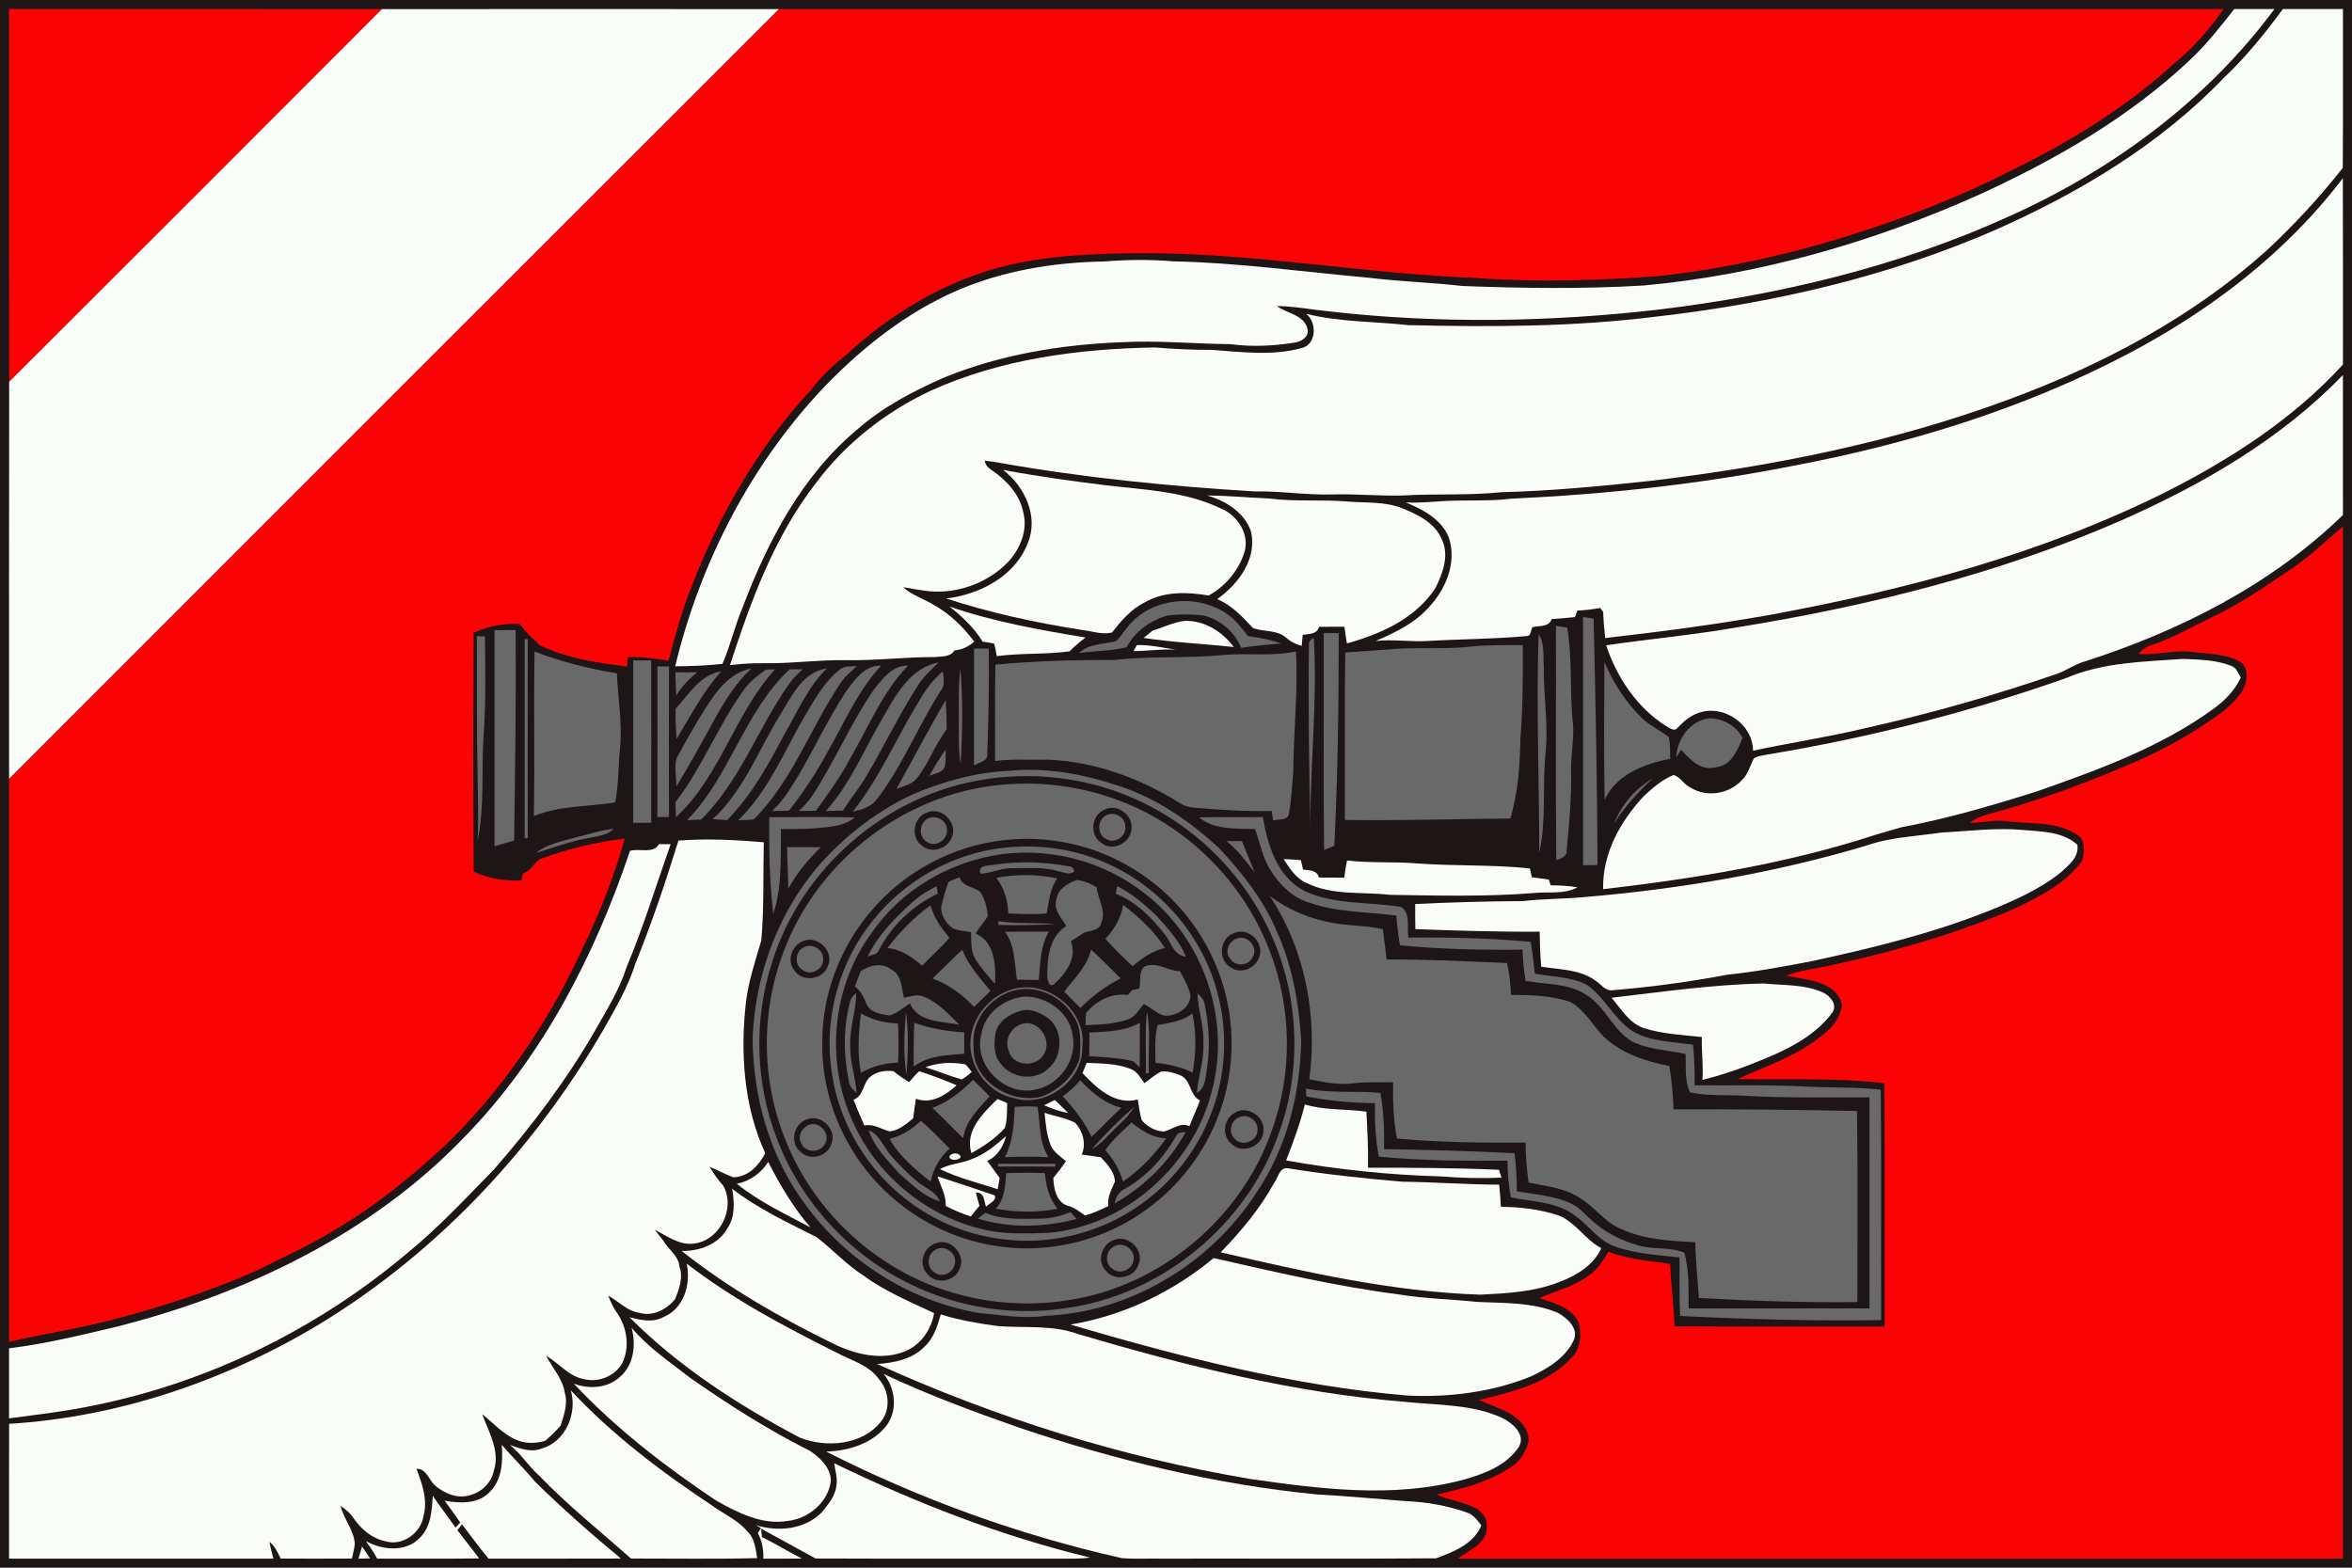 <?xml version="1.0" encoding="UTF-8" ?>
<!DOCTYPE svg PUBLIC "-//W3C//DTD SVG 1.1//EN" "http://www.w3.org/Graphics/SVG/1.1/DTD/svg11.dtd">
<svg width="780pt" height="520pt" viewBox="0 0 780 520" version="1.1" xmlns="http://www.w3.org/2000/svg">
<path fill="#1d1516" d=" M 0.00 0.00 L 780.00 0.00 L 780.00 520.00 L 0.00 520.00 L 0.00 0.00 Z" />
<path fill="#fb0204" d=" M 3.00 3.00 C 44.22 3.02 85.44 2.97 126.66 3.02 C 85.50 44.27 44.30 85.49 3.04 126.64 C 2.95 85.43 3.03 44.21 3.00 3.00 Z" />
<path fill="#fafcfa" d=" M 126.66 3.02 C 170.57 2.98 214.47 2.99 258.37 3.02 C 173.22 88.11 88.09 173.23 3.01 258.39 C 3.02 214.47 2.95 170.56 3.04 126.64 C 44.30 85.49 85.50 44.27 126.66 3.02 Z" />
<path fill="#fb0204" d=" M 258.37 3.02 C 418.07 2.99 577.76 2.99 737.45 3.01 C 732.72 9.66 727.39 15.95 721.00 21.06 C 704.94 35.73 686.20 47.25 666.66 56.72 C 649.16 65.69 630.71 72.73 611.93 78.53 C 591.79 84.80 571.06 89.27 550.09 91.58 C 530.14 93.05 510.07 93.71 490.11 92.24 C 452.30 90.87 414.87 83.62 376.96 83.99 C 361.60 84.13 346.05 84.80 331.13 88.78 C 312.44 93.89 295.45 104.16 281.22 117.19 C 276.78 120.75 272.55 124.62 269.10 129.17 C 250.02 149.65 236.35 174.70 226.97 200.95 C 224.98 206.94 223.35 213.04 221.73 219.14 C 217.25 218.49 212.76 217.76 208.23 218.01 C 208.14 218.78 207.98 220.33 207.90 221.10 C 198.06 219.84 187.98 218.42 178.99 214.03 C 176.70 211.83 174.21 209.69 172.48 207.00 C 167.20 206.68 161.89 207.68 157.08 209.89 C 156.95 236.29 156.93 262.72 157.09 289.12 C 162.02 291.43 167.48 292.23 172.88 292.06 C 173.01 291.49 173.27 290.34 173.40 289.76 C 175.93 288.96 176.96 286.37 179.00 284.99 C 188.08 281.59 197.56 279.31 207.19 278.13 C 202.46 295.40 194.96 311.79 186.73 327.64 C 176.43 346.81 163.44 364.55 147.85 379.74 C 136.49 390.25 124.43 400.15 111.01 407.95 C 102.60 413.20 93.50 417.18 84.68 421.67 C 69.50 428.26 53.75 433.48 37.74 437.65 C 26.29 440.69 14.54 442.40 3.00 445.08 C 3.00 382.85 2.99 320.62 3.01 258.39 C 88.09 173.23 173.22 88.11 258.37 3.02 Z" />
<path fill="#fafcfa" d=" M 726.07 20.07 C 731.62 14.91 736.29 8.94 740.96 3.00 C 745.40 3.00 749.84 3.00 754.28 3.00 C 731.80 33.38 700.49 56.45 666.13 71.83 C 629.50 88.48 589.91 97.87 550.08 102.69 C 513.92 106.85 477.27 107.42 441.09 103.32 C 435.19 102.75 429.37 101.59 423.43 101.50 C 426.82 104.06 432.57 104.36 433.63 109.22 C 434.23 111.65 431.55 113.33 429.43 113.63 C 422.39 114.76 415.20 115.11 408.11 114.16 C 396.07 114.05 384.04 112.87 372.00 113.51 C 351.95 114.29 331.76 117.59 313.10 125.22 C 302.89 129.70 292.86 134.95 284.43 142.34 C 266.04 157.61 254.61 179.47 246.27 201.50 C 243.67 207.60 242.22 214.13 239.59 220.20 C 234.39 220.80 229.14 220.97 223.91 221.01 C 232.31 186.17 249.38 153.20 274.31 127.34 C 286.60 114.76 300.77 103.67 316.96 96.56 C 332.37 89.83 349.24 87.02 365.98 86.74 C 373.64 86.13 381.31 86.02 388.97 86.68 C 410.78 87.13 432.41 90.21 454.12 92.14 C 464.35 93.42 474.68 93.68 484.92 94.86 C 504.97 95.63 525.06 95.89 545.09 94.70 C 583.39 91.20 620.84 80.42 655.91 64.77 C 681.19 53.23 705.73 39.21 726.07 20.07 Z" />
<path fill="#fafcfa" d=" M 757.07 3.00 C 763.71 3.00 770.36 3.00 777.00 3.00 C 776.96 20.56 777.08 38.13 776.94 55.69 C 769.18 65.56 760.64 74.78 751.43 83.33 C 726.87 105.27 697.33 120.96 666.57 132.35 C 628.16 146.65 587.70 154.74 547.08 159.53 C 530.77 161.28 514.43 162.85 498.02 163.26 C 487.03 164.40 475.98 163.71 464.97 164.36 C 457.31 164.56 449.66 163.78 442.00 164.00 C 433.31 164.29 424.69 162.82 416.01 163.00 C 387.75 161.28 359.52 158.49 331.61 153.53 C 329.94 153.20 328.26 152.99 326.58 152.82 C 326.78 154.30 327.78 155.27 328.99 156.01 C 333.87 159.35 338.32 164.14 339.39 170.14 C 340.87 175.94 338.30 182.10 334.36 186.36 C 327.19 193.81 316.25 197.53 306.04 195.85 C 303.85 195.57 301.69 195.07 299.51 194.79 C 302.56 197.53 306.58 198.68 310.00 200.84 C 315.20 203.79 319.53 208.07 323.10 212.83 C 321.21 214.44 319.08 215.59 316.56 215.69 C 315.25 218.00 312.32 217.68 310.06 217.95 C 300.04 217.91 290.06 219.20 280.04 218.97 C 271.01 218.86 262.04 220.16 253.02 219.99 C 249.36 219.92 245.71 220.22 242.08 220.61 C 248.96 199.53 256.67 178.19 270.41 160.48 C 280.23 147.16 293.64 136.67 308.58 129.63 C 331.86 119.06 357.67 115.69 383.02 115.25 C 389.35 115.78 395.69 116.07 402.04 116.06 C 411.80 116.76 421.81 118.10 431.41 115.51 C 436.65 114.53 436.85 106.96 433.16 104.09 C 444.22 106.86 455.71 106.59 466.98 107.84 C 494.36 108.50 521.82 108.44 549.00 105.05 C 587.75 100.64 626.26 91.79 662.07 76.11 C 689.86 63.77 716.52 47.76 737.67 25.66 C 744.90 18.79 751.19 11.03 757.07 3.00 Z" />
<path fill="#fafcfa" d=" M 705.69 117.38 C 733.01 103.00 758.23 83.83 776.96 59.10 C 777.05 79.70 776.98 100.31 777.00 120.91 C 760.61 138.88 739.82 152.27 718.24 163.21 C 677.03 183.75 632.12 195.62 587.01 203.95 C 568.88 207.17 550.62 209.57 532.33 211.64 C 532.00 208.76 531.76 205.88 531.67 202.98 C 531.42 202.65 530.92 201.99 530.67 201.66 C 528.16 202.12 525.62 202.40 523.08 202.54 C 522.89 203.07 522.51 204.14 522.32 204.68 C 519.73 204.97 517.15 205.19 514.57 205.36 C 513.69 208.13 510.44 207.46 508.22 208.03 C 507.60 208.90 507.85 210.86 506.45 210.97 C 495.69 211.97 484.88 211.96 474.10 212.58 C 468.14 213.03 462.17 211.95 456.24 212.62 C 462.31 209.95 468.55 207.06 473.17 202.15 C 479.24 196.05 483.29 186.92 480.50 178.36 C 478.10 172.23 471.91 169.02 466.18 166.64 C 470.11 166.88 474.04 166.49 477.97 166.25 C 485.66 165.72 493.40 166.38 501.07 165.42 C 532.22 163.98 563.34 160.66 593.99 154.64 C 632.65 147.36 670.79 135.74 705.69 117.38 Z" />
<path fill="#fafcfa" d=" M 703.57 172.58 C 730.41 160.70 756.48 145.67 776.99 124.38 C 777.01 139.86 776.99 155.34 777.00 170.82 C 753.18 194.00 722.76 209.33 691.34 219.41 C 688.16 220.30 685.47 222.28 682.40 223.42 C 661.45 230.64 640.11 236.73 618.48 241.56 C 606.21 244.50 593.71 246.37 581.37 249.00 C 581.31 240.19 571.63 233.58 563.37 236.44 C 560.59 237.35 558.38 239.29 556.38 241.35 C 555.22 242.94 553.52 241.29 552.31 240.70 C 542.81 234.58 536.18 224.67 532.66 214.05 C 547.05 211.90 561.56 210.64 575.91 208.11 C 619.58 201.08 662.94 190.33 703.57 172.58 Z" />
<path fill="#fafcfa" d=" M 332.66 155.87 C 344.05 157.99 355.53 159.59 367.03 161.00 C 379.91 162.51 393.36 162.98 405.21 168.83 C 410.62 171.12 414.60 177.57 412.61 183.40 C 410.69 189.35 406.31 194.53 400.83 197.53 C 393.80 196.34 386.07 196.07 379.69 199.78 C 375.11 201.99 371.84 205.92 368.76 209.81 C 365.47 210.58 362.19 209.37 358.95 208.97 C 343.67 206.61 328.50 203.32 313.79 198.52 C 324.96 197.20 336.73 191.08 340.88 180.04 C 344.53 171.29 339.79 161.31 332.66 155.87 Z" />
<path fill="#fafcfa" d=" M 400.24 164.34 C 407.18 164.41 414.09 165.05 421.03 165.36 C 429.67 166.49 438.39 165.60 447.05 166.37 C 453.13 166.87 459.45 166.26 465.22 168.68 C 470.33 170.75 475.99 173.53 478.17 178.96 C 480.70 184.22 478.47 190.19 476.05 195.04 C 469.45 205.16 457.93 210.31 446.68 213.42 C 446.36 211.59 446.08 209.75 445.86 207.90 C 443.04 207.88 440.22 207.88 437.41 207.91 C 436.79 210.49 434.05 210.21 432.02 210.59 C 431.90 211.80 431.79 213.01 431.69 214.23 C 429.75 213.73 427.97 212.87 426.51 211.49 C 423.48 208.88 419.15 209.61 415.60 208.38 C 412.05 204.65 408.55 200.73 403.66 198.74 C 410.74 193.68 417.09 185.25 414.80 176.07 C 412.55 169.86 406.35 166.01 400.24 164.34 Z" />
<path fill="#fb0204" d=" M 761.02 187.90 C 766.69 183.90 771.69 179.06 777.00 174.61 C 777.00 288.74 777.00 402.87 777.00 517.00 C 679.15 517.00 581.31 517.00 483.46 517.00 C 487.26 514.10 493.65 511.73 493.03 505.92 C 493.22 503.25 491.17 501.15 488.95 500.05 C 484.96 498.11 480.46 497.56 476.45 495.70 C 484.89 493.89 493.43 491.63 500.75 486.85 C 503.95 484.97 506.07 481.55 506.97 478.00 C 507.05 474.39 504.48 471.37 501.65 469.44 C 498.16 467.23 494.17 466.05 490.43 464.38 C 501.39 461.65 513.43 458.98 521.29 450.20 C 524.41 447.20 524.54 442.29 523.45 438.38 C 520.85 433.55 515.29 432.25 510.54 430.55 C 515.83 428.19 521.63 426.87 526.39 423.41 C 529.58 421.52 531.55 418.29 533.42 415.19 C 539.96 417.76 547.01 418.19 553.89 419.22 C 554.14 426.14 555.09 433.01 555.34 439.94 C 578.56 440.09 601.78 439.96 625.00 440.00 C 624.96 413.11 625.07 386.21 624.95 359.32 C 608.81 357.38 592.51 358.27 576.30 357.91 C 586.06 353.40 596.64 350.04 604.88 342.87 C 608.06 340.65 610.38 337.10 610.87 333.24 C 608.74 325.05 598.92 325.19 592.26 323.60 C 596.98 321.82 602.04 321.33 606.94 320.24 C 627.63 315.71 648.12 309.96 667.61 301.60 C 676.01 297.62 684.85 293.26 690.45 285.56 C 691.19 283.05 691.57 279.66 689.76 277.54 C 683.02 272.36 674.08 273.40 666.13 272.48 C 661.81 271.73 657.53 272.95 653.22 272.98 C 655.69 270.81 658.99 270.21 662.04 269.32 C 677.91 264.94 693.34 259.10 708.43 252.54 C 718.78 248.02 728.66 242.39 737.70 235.61 C 741.32 232.37 745.83 228.26 744.93 222.87 C 744.80 221.14 743.52 219.70 741.98 219.03 C 737.28 216.80 731.96 216.91 726.92 216.23 C 720.99 215.45 715.14 217.45 709.21 216.91 C 710.38 215.37 712.06 214.36 713.91 213.82 C 720.58 211.60 726.65 208.00 732.98 204.98 C 742.94 200.36 751.94 194.00 761.02 187.90 Z" />
<path fill="#6a6969" d=" M 373.92 208.03 C 382.15 197.38 399.79 196.48 409.41 205.70 C 411.05 207.35 412.44 209.21 413.92 211.01 C 417.67 211.43 421.38 212.23 424.96 213.44 C 420.52 213.85 416.06 214.15 411.65 214.90 C 409.43 209.58 404.63 205.46 399.03 204.14 C 395.05 203.72 390.98 203.65 387.02 204.21 C 381.45 205.83 376.33 209.47 373.63 214.69 C 368.45 215.94 363.10 215.91 357.84 216.59 C 361.17 213.52 365.85 213.69 369.99 212.74 C 371.60 211.45 372.57 209.57 373.92 208.03 Z" />
<path fill="#fafcfa" d=" M 314.92 201.21 C 329.52 206.24 344.80 208.96 360.00 211.46 C 358.15 212.89 356.32 214.35 354.71 216.05 C 346.69 217.13 338.57 216.58 330.56 217.64 C 330.30 216.24 330.10 214.83 329.67 213.47 C 328.41 213.21 327.15 213.00 325.88 212.85 C 323.07 208.23 319.11 204.55 314.92 201.21 Z" />
<path fill="#6a6969" d=" M 525.00 204.66 C 526.16 204.84 527.32 205.02 528.50 205.21 C 529.13 232.44 529.72 259.68 529.76 286.93 C 528.16 286.95 526.58 286.98 525.00 287.01 C 525.00 259.56 525.00 232.11 525.00 204.66 Z" />
<path fill="#fafcfa" d=" M 382.22 209.18 C 385.80 208.11 389.22 206.34 392.96 205.94 C 399.46 205.77 405.37 209.54 409.18 214.61 C 399.21 213.56 389.18 213.10 379.26 211.60 C 380.25 210.80 381.23 209.99 382.22 209.18 Z" />
<path fill="#6a6969" d=" M 516.00 207.61 C 517.23 207.79 518.47 207.99 519.72 208.18 C 521.58 218.91 520.46 229.82 521.70 240.59 C 521.96 245.73 520.91 250.82 521.01 255.97 C 521.20 264.72 520.37 273.45 519.56 282.15 C 519.68 284.19 517.63 284.73 516.12 285.33 C 515.84 259.43 516.08 233.51 516.00 207.61 Z" />
<path fill="#6a6969" d=" M 164.00 209.00 C 166.33 209.00 168.67 209.00 171.00 209.01 C 171.17 232.27 170.83 255.53 170.50 278.79 C 168.34 279.45 166.17 280.06 164.00 280.70 C 164.00 256.80 164.00 232.90 164.00 209.00 Z" />
<path fill="#6a6969" d=" M 439.00 210.00 C 440.65 210.00 442.30 210.00 443.96 210.00 C 443.97 233.53 443.68 257.07 442.50 280.57 C 441.36 281.02 440.23 281.48 439.10 281.93 C 438.87 257.96 439.06 233.98 439.00 210.00 Z" />
<path fill="#6a6969" d=" M 158.13 211.02 C 158.80 211.04 160.14 211.07 160.81 211.08 C 161.00 221.74 161.13 232.40 160.43 243.05 C 159.54 255.03 160.81 267.16 158.38 279.02 C 158.80 271.66 158.46 264.29 158.38 256.93 C 158.03 241.63 158.26 226.33 158.13 211.02 Z" />
<path fill="#6a6969" d=" M 510.26 210.39 C 512.31 213.50 511.71 217.47 511.98 221.01 C 511.81 230.68 513.58 240.33 512.53 250.00 C 511.45 260.97 512.87 272.14 510.46 282.98 C 510.47 258.79 509.43 234.57 510.26 210.39 Z" />
<path fill="#6a6969" d=" M 174.00 212.00 L 175.00 212.00 C 175.00 234.00 175.00 256.00 175.00 278.00 L 174.00 278.00 C 174.00 256.00 174.00 234.00 174.00 212.00 Z" />
<path fill="#6a6969" d=" M 434.08 213.89 C 434.05 212.79 434.60 212.04 435.71 211.63 C 436.93 232.41 434.53 253.15 434.53 273.92 C 434.13 253.92 433.82 233.90 434.08 213.89 Z" />
<path fill="#fafcfa" d=" M 375.91 215.97 C 376.19 215.47 376.74 214.47 377.02 213.98 C 381.39 213.84 385.66 214.87 389.96 215.50 C 385.27 215.20 380.60 215.96 375.91 215.97 Z" />
<path fill="#6a6969" d=" M 462.93 215.24 C 470.93 214.69 478.98 215.39 486.97 214.55 C 492.95 213.89 498.98 213.99 505.00 214.00 C 505.08 224.38 505.03 234.76 504.20 245.11 C 504.07 253.98 503.41 262.94 500.88 271.50 C 482.59 271.65 464.30 272.24 446.00 271.98 C 446.09 253.46 445.82 234.94 446.15 216.42 C 451.74 216.00 457.33 215.62 462.93 215.24 Z" />
<path fill="#6a6969" d=" M 323.04 215.12 C 324.66 215.14 326.28 215.16 327.91 215.18 C 328.10 226.81 327.81 238.43 327.41 250.04 C 327.77 252.58 324.57 252.84 323.01 253.94 C 323.01 241.00 322.96 228.06 323.04 215.12 Z" />
<path fill="#6a6969" d=" M 177.27 216.13 C 186.09 219.51 195.25 221.83 204.57 223.33 C 204.95 231.86 206.51 240.40 205.55 248.95 C 204.99 254.68 205.19 260.49 204.00 266.16 C 195.02 267.63 185.58 267.16 177.04 270.68 C 177.38 252.50 176.95 234.31 177.27 216.13 Z" />
<path fill="#6a6969" d=" M 405.53 217.27 C 413.61 216.52 421.80 217.81 429.79 216.09 C 430.50 229.42 428.98 242.71 428.89 256.03 C 428.51 260.68 428.25 265.37 427.45 269.97 C 427.00 272.37 423.92 271.57 422.19 272.18 C 422.08 271.39 421.85 269.81 421.74 269.02 C 413.11 269.17 404.48 268.65 395.88 267.90 C 394.31 267.81 392.79 267.33 391.46 266.50 C 378.43 258.31 363.45 252.72 347.98 251.99 C 341.98 252.10 335.96 251.64 330.00 252.42 C 330.05 241.77 329.88 231.11 330.12 220.45 C 343.26 219.25 356.45 218.86 369.64 218.91 C 381.57 217.54 393.59 218.44 405.53 217.27 Z" />
<path fill="#6a6969" d=" M 210.00 219.07 C 211.98 219.06 213.97 219.05 215.96 219.05 C 215.98 236.99 216.03 254.94 215.96 272.89 C 213.97 272.90 211.98 272.92 210.00 272.95 C 210.00 254.99 210.00 237.03 210.00 219.07 Z" />
<path fill="#fafcfa" d=" M 685.11 224.94 C 697.35 219.67 710.93 219.48 724.01 218.56 C 729.40 218.81 734.98 218.83 740.05 220.92 C 741.73 221.50 742.26 223.38 743.12 224.75 C 741.05 229.18 737.52 232.73 733.55 235.49 C 716.10 248.02 695.69 255.41 675.60 262.47 C 660.75 267.15 645.78 271.57 630.47 274.42 C 627.64 275.22 624.86 276.12 622.03 276.88 C 592.75 286.47 562.18 291.39 531.65 294.94 C 531.35 283.25 537.31 272.46 545.09 264.13 C 548.04 261.37 551.21 258.61 554.99 257.07 C 557.31 257.67 558.45 260.32 560.67 261.26 C 566.01 264.61 573.53 263.38 577.72 258.71 C 579.74 256.77 580.39 253.96 581.64 251.55 C 582.94 250.69 584.61 250.64 586.12 250.28 C 619.76 244.70 652.95 236.29 685.11 224.94 Z" />
<path fill="#6a6969" d=" M 293.28 237.20 C 297.36 229.89 302.31 221.41 311.27 219.73 C 308.98 222.03 306.48 224.17 304.71 226.92 C 298.31 236.70 293.35 247.32 287.37 257.35 C 285.02 261.36 282.00 264.92 279.56 268.87 C 277.65 268.93 275.75 268.98 273.85 269.02 C 282.29 259.71 286.87 247.84 293.28 237.20 Z" />
<path fill="#6a6969" d=" M 532.07 219.58 C 535.02 226.53 539.16 233.00 544.60 238.26 C 547.23 240.76 550.57 242.27 553.41 244.48 C 553.96 246.84 553.84 249.29 553.92 251.70 C 545.43 253.27 536.02 256.90 532.15 265.25 C 531.87 250.03 531.99 234.80 532.07 219.58 Z" />
<path fill="#6a6969" d=" M 218.03 221.04 C 219.30 221.05 220.58 221.07 221.86 221.09 C 221.79 237.72 221.83 254.36 221.85 271.00 C 220.56 271.00 219.28 271.00 218.00 271.00 C 218.06 254.35 218.02 237.69 218.03 221.04 Z" />
<path fill="#6a6969" d=" M 278.27 222.27 C 279.86 220.74 282.20 221.14 284.21 220.89 C 282.44 222.54 280.56 224.11 279.09 226.05 C 268.94 241.00 262.94 258.83 249.96 271.79 C 248.25 272.02 246.53 272.00 244.82 272.06 C 254.73 262.51 259.99 249.43 266.76 237.70 C 270.07 232.22 273.19 226.36 278.27 222.27 Z" />
<path fill="#6a6969" d=" M 280.49 229.48 C 283.40 225.60 286.70 220.54 292.19 220.83 C 284.63 228.96 280.20 239.33 274.74 248.87 C 270.98 255.93 266.57 262.64 261.62 268.92 C 259.75 268.95 257.88 268.98 256.01 269.02 C 259.96 265.53 262.48 260.85 265.26 256.45 C 270.38 247.49 274.88 238.16 280.49 229.48 Z" />
<path fill="#6a6969" d=" M 289.78 228.76 C 292.66 225.14 295.97 220.63 301.13 220.80 C 292.53 229.69 287.91 241.43 281.74 251.96 C 278.57 257.96 274.55 263.44 270.59 268.92 C 268.68 268.95 266.78 268.98 264.88 269.02 C 266.47 267.50 268.06 265.94 269.28 264.09 C 276.77 252.70 282.05 240.01 289.78 228.76 Z" />
<path fill="#6a6969" d=" M 233.93 234.99 C 237.53 229.24 242.06 223.06 249.18 221.73 C 244.32 226.23 240.76 231.88 237.52 237.59 C 233.24 245.43 228.94 253.25 224.31 260.89 C 224.32 257.75 223.52 254.48 224.42 251.44 C 227.44 245.87 230.51 240.32 233.93 234.99 Z" />
<path fill="#6a6969" d=" M 246.72 228.79 C 248.61 226.02 251.34 224.04 254.00 222.09 C 254.76 222.07 256.29 222.04 257.05 222.02 C 243.65 236.68 238.93 257.47 224.15 271.07 C 224.09 269.40 224.04 267.73 224.00 266.07 C 232.94 254.51 238.15 240.60 246.72 228.79 Z" />
<path fill="#6a6969" d=" M 227.85 272.04 C 242.20 257.46 246.81 235.95 261.91 222.00 C 263.34 222.00 264.77 222.00 266.20 222.00 C 264.60 223.46 263.01 224.96 261.77 226.76 C 251.37 241.38 245.49 259.08 232.50 271.85 C 230.95 271.92 229.40 271.98 227.85 272.04 Z" />
<path fill="#6a6969" d=" M 258.86 236.90 C 262.66 230.79 266.21 222.83 274.23 221.70 C 268.00 227.73 264.61 235.87 260.31 243.25 C 254.95 253.46 249.27 263.70 241.17 272.03 C 239.56 271.92 237.95 271.81 236.34 271.71 C 246.71 262.21 251.59 248.61 258.86 236.90 Z" />
<path fill="#6a6969" d=" M 318.00 237.98 C 318.08 232.53 317.71 227.04 318.54 221.64 C 319.28 232.17 319.23 242.81 318.57 253.35 C 317.67 248.27 318.10 243.10 318.00 237.98 Z" />
<path fill="#6a6969" d=" M 223.97 223.02 C 226.40 223.00 228.82 223.00 231.25 223.00 C 228.49 225.19 226.03 227.74 224.24 230.79 C 224.17 228.19 224.05 225.61 223.97 223.02 Z" />
<path fill="#6a6969" d=" M 224.07 235.06 C 228.49 230.29 232.14 223.80 239.19 222.70 C 233.14 229.41 229.01 237.44 224.38 245.11 C 224.12 241.77 223.98 238.42 224.07 235.06 Z" />
<path fill="#6a6969" d=" M 304.68 232.73 C 306.79 228.98 309.39 225.48 312.67 222.66 C 312.80 224.77 313.55 227.13 312.09 228.96 C 304.50 240.66 299.43 253.88 290.89 264.98 C 289.02 267.65 285.75 268.56 282.75 269.24 C 291.74 258.13 297.20 244.81 304.68 232.73 Z" />
<path fill="#6a6969" d=" M 297.29 261.66 C 302.79 251.88 307.93 241.88 313.65 232.22 C 313.80 235.45 313.95 238.68 313.97 241.91 C 310.07 246.92 308.07 253.12 304.11 258.10 C 302.44 260.20 299.65 260.74 297.29 261.66 Z" />
<path fill="#6a6969" d=" M 555.87 251.26 C 556.18 245.17 560.47 238.92 566.89 238.28 C 571.38 238.23 575.79 240.73 577.89 244.76 C 576.19 248.86 574.19 253.99 569.05 254.48 C 564.19 255.88 560.41 251.91 557.48 248.66 C 557.08 249.31 556.27 250.61 555.87 251.26 Z" />
<path fill="#6a6969" d=" M 308.20 257.31 C 309.90 254.34 311.62 251.38 313.63 248.61 C 313.57 250.58 313.76 252.61 313.25 254.54 C 312.26 256.36 309.95 256.62 308.20 257.31 Z" />
<path fill="#6a6969" d=" M 334.54 255.70 C 346.66 254.43 359.00 256.71 370.52 260.52 C 383.41 264.55 394.72 272.47 404.54 281.58 C 412.00 289.67 419.02 298.45 423.31 308.69 C 428.53 320.04 430.73 332.54 431.52 344.94 C 431.23 362.71 426.77 380.77 416.68 395.59 C 401.54 419.06 375.00 435.24 346.93 436.44 C 339.41 437.52 331.87 436.20 324.39 435.47 C 301.48 431.49 280.47 418.06 266.86 399.26 C 255.26 383.58 249.79 363.98 249.58 344.62 C 250.40 323.12 258.28 301.79 272.75 285.73 C 281.28 276.40 291.59 268.58 303.10 263.30 C 313.09 259.12 323.68 256.17 334.54 255.70 Z" />
<path fill="#1d1516" d=" M 326.45 258.53 C 345.34 255.51 365.20 258.71 382.07 267.78 C 398.59 276.57 412.24 290.67 420.37 307.54 C 430.67 328.38 432.06 353.35 424.34 375.25 C 413.88 406.02 385.31 429.73 353.03 433.97 C 335.99 436.50 318.24 433.76 302.70 426.34 C 282.14 416.69 265.59 398.83 257.60 377.56 C 250.42 359.02 249.93 337.99 256.08 319.10 C 265.79 287.87 294.11 263.47 326.45 258.53 Z" />
<path fill="#6a6969" d=" M 535.23 273.21 C 537.75 267.00 542.23 261.61 548.05 258.26 C 543.21 262.75 538.77 267.61 535.23 273.21 Z" />
<path fill="#6a6969" d=" M 331.26 260.40 C 349.07 258.48 367.43 262.23 383.00 271.11 C 400.16 280.84 413.84 296.60 420.93 315.02 C 428.44 334.08 428.73 355.85 421.75 375.11 C 411.68 403.96 385.18 426.33 354.97 431.16 C 334.08 434.70 311.93 430.35 294.14 418.78 C 278.94 409.07 266.88 394.51 260.32 377.70 C 252.15 357.29 252.32 333.74 260.75 313.44 C 272.35 284.72 300.38 263.45 331.26 260.40 Z" />
<path fill="#1d1516" d=" M 366.40 268.53 C 370.55 266.38 375.93 270.51 375.22 275.05 C 374.92 279.57 369.05 282.62 365.38 279.66 C 361.19 277.21 361.86 270.21 366.40 268.53 Z" />
<path fill="#1d1516" d=" M 307.41 269.52 C 312.19 267.33 317.83 273.04 315.64 277.80 C 314.15 281.67 308.73 283.30 305.60 280.37 C 301.81 277.56 303.00 271.02 307.41 269.52 Z" />
<path fill="#6a6969" d=" M 367.13 270.32 C 369.71 269.16 373.18 271.06 373.19 273.99 C 373.77 277.26 369.66 280.13 366.85 278.27 C 363.60 276.82 363.89 271.60 367.13 270.32 Z" />
<path fill="#6a6969" d=" M 255.11 271.07 C 264.56 271.06 274.02 270.92 283.47 271.14 C 279.69 274.27 274.63 274.32 269.99 274.76 C 266.33 275.06 262.66 274.99 259.00 275.00 C 258.84 284.39 259.45 294.15 256.43 303.17 C 255.23 292.52 254.97 281.78 255.11 271.07 Z" />
<path fill="#6a6969" d=" M 308.20 271.31 C 310.63 270.36 313.95 272.25 314.03 274.96 C 314.56 278.27 310.54 281.25 307.60 279.37 C 304.28 277.80 304.80 272.47 308.20 271.31 Z" />
<path fill="#6a6969" d=" M 397.57 271.12 C 404.64 270.90 411.72 271.17 418.80 271.00 C 420.35 280.30 423.57 290.84 432.56 295.50 C 442.52 300.21 453.91 299.08 464.52 300.81 C 467.91 302.70 466.53 307.73 467.07 311.00 C 480.61 310.86 494.16 311.14 507.64 312.41 C 508.17 315.91 508.65 319.43 509.01 322.96 C 514.82 324.07 521.07 323.90 526.41 326.76 C 532.15 330.87 535.18 337.77 541.04 341.79 C 547.12 345.65 554.61 345.41 561.48 346.56 C 561.87 351.03 562.07 355.51 562.00 360.00 C 574.37 360.12 586.75 359.75 599.12 360.41 C 607.32 360.90 615.56 360.45 623.73 361.49 C 623.95 386.95 623.76 412.41 623.84 437.87 C 601.61 438.22 579.37 437.61 557.17 436.51 C 556.86 430.03 557.05 423.55 557.00 417.07 C 549.78 416.32 542.42 415.90 535.53 413.43 C 530.17 411.63 527.05 406.55 522.57 403.43 C 516.50 398.52 508.30 398.71 501.03 397.16 C 500.32 393.14 499.92 389.08 499.93 385.00 C 485.70 385.09 471.44 385.03 457.26 383.66 C 456.15 377.81 455.86 371.86 456.00 365.92 C 448.37 365.86 440.72 365.16 433.24 363.66 C 433.20 363.02 433.13 361.73 433.09 361.08 C 441.21 362.75 449.58 361.74 457.80 362.51 C 458.88 368.67 459.13 374.93 459.00 381.18 C 473.43 381.40 487.87 381.76 502.29 382.53 C 502.74 386.71 503.08 390.91 503.02 395.13 C 509.04 396.24 515.32 396.57 520.96 399.17 C 523.56 400.35 525.45 402.57 527.53 404.47 C 531.86 408.58 537.32 411.35 543.01 413.02 C 548.07 414.61 553.59 413.48 558.56 415.49 C 560.28 421.48 559.91 427.83 560.00 434.00 C 580.00 434.00 600.00 434.00 620.00 434.00 C 620.00 410.67 620.00 387.33 620.00 364.00 C 606.31 363.94 592.62 364.26 578.95 363.48 C 572.81 363.07 566.54 363.63 560.50 362.35 C 558.58 358.60 559.18 353.80 558.99 349.59 C 553.12 348.32 546.90 348.18 541.41 345.54 C 534.87 341.84 532.40 333.84 526.01 329.95 C 520.08 326.03 512.67 326.64 505.96 325.36 C 505.37 321.93 505.01 318.47 504.91 315.00 C 491.35 315.14 477.77 314.87 464.27 313.57 C 463.70 310.31 463.32 307.02 463.08 303.72 C 453.50 302.37 443.58 302.74 434.35 299.44 C 428.69 297.84 424.29 293.46 421.29 288.56 C 418.70 284.42 417.84 279.54 416.23 275.01 C 409.93 274.83 402.80 275.32 397.57 271.12 Z" />
<path fill="#6a6969" d=" M 534.38 274.19 C 534.65 274.84 534.65 274.84 534.38 274.19 Z" />
<path fill="#6a6969" d=" M 190.90 277.79 C 195.11 276.83 199.21 275.31 203.55 274.94 C 201.27 277.18 197.97 277.36 195.01 278.00 C 189.11 279.08 183.45 281.13 177.74 282.93 C 181.52 279.95 186.36 279.03 190.90 277.79 Z" />
<path fill="#fafcfa" d=" M 643.94 276.14 C 652.95 275.70 661.96 274.46 671.00 275.31 C 677.12 275.85 684.12 275.81 688.93 280.22 C 689.56 284.26 686.06 286.97 683.44 289.38 C 676.05 295.25 667.30 299.04 658.59 302.51 C 639.96 309.84 620.43 314.57 600.90 318.80 C 591.60 320.61 582.27 322.32 572.85 323.31 C 560.31 325.68 547.66 327.38 534.95 328.44 C 532.36 328.93 530.92 326.37 528.99 325.18 C 523.78 321.49 517.17 321.61 511.12 320.66 C 510.78 316.79 510.65 312.91 510.60 309.03 C 496.84 309.15 483.11 308.68 469.37 308.19 C 469.32 305.42 469.32 302.64 469.32 299.87 C 481.22 299.30 493.11 298.93 505.02 298.90 C 511.70 298.10 518.45 298.21 525.14 297.58 C 556.86 294.93 588.48 289.59 619.02 280.46 C 627.03 277.63 635.60 277.40 643.94 276.14 Z" />
<path fill="#1d1516" d=" M 333.44 278.62 C 347.37 277.13 361.76 280.09 373.91 287.09 C 386.50 294.17 396.72 305.37 402.56 318.60 C 410.05 335.09 410.38 354.66 403.54 371.42 C 398.44 384.17 389.32 395.26 377.86 402.81 C 365.61 410.97 350.62 414.97 335.94 413.91 C 320.97 412.92 306.40 406.74 295.29 396.66 C 281.01 384.03 272.45 365.11 272.70 346.01 C 272.54 330.23 278.43 314.56 288.60 302.53 C 299.71 289.16 316.14 280.37 333.44 278.62 Z" />
<path fill="#fafcfa" d=" M 224.99 278.81 C 234.44 278.10 243.88 278.58 253.30 279.38 C 253.04 290.22 253.42 301.11 252.48 311.92 C 250.55 318.50 248.37 325.04 247.44 331.88 C 245.48 348.89 246.52 366.77 253.79 382.52 C 251.64 386.63 248.17 390.35 243.21 390.52 C 240.49 389.51 237.94 388.10 235.27 386.99 C 236.62 389.21 238.11 391.36 239.86 393.30 C 244.10 400.91 238.58 411.65 229.95 412.52 C 225.21 413.06 221.21 409.93 217.17 407.96 C 218.04 409.11 218.95 410.23 219.86 411.37 C 221.55 414.41 225.00 416.41 225.33 420.16 C 226.66 423.77 225.24 427.49 223.93 430.87 C 221.13 434.34 216.47 436.82 211.99 435.44 C 207.91 434.88 205.18 431.62 201.71 429.79 C 202.49 431.78 203.38 433.75 204.65 435.51 C 207.98 440.35 208.97 446.97 206.28 452.32 C 203.71 456.62 198.24 458.72 193.46 457.41 C 188.52 456.43 185.32 452.13 181.11 449.71 C 183.21 453.81 186.66 457.35 187.32 462.07 C 188.40 465.74 186.99 469.44 185.91 472.92 C 184.32 474.67 182.64 476.34 180.86 477.89 C 177.64 478.86 174.26 478.93 171.14 477.55 C 166.76 475.69 163.59 471.98 159.92 469.09 C 162.10 475.05 165.93 481.35 163.76 487.88 C 163.00 491.75 159.80 494.88 156.03 495.90 C 151.90 497.29 147.42 495.45 144.27 492.74 C 142.19 490.88 141.47 487.13 138.10 487.18 C 140.00 492.15 141.95 497.58 140.42 502.94 C 139.57 508.55 133.43 512.89 127.88 511.26 C 123.48 510.34 119.86 507.34 117.34 503.72 C 116.25 501.95 114.64 500.64 112.94 499.51 C 114.01 503.90 117.31 507.44 117.68 512.04 C 117.51 513.70 117.05 515.32 116.72 516.97 C 108.84 517.02 100.96 517.00 93.09 516.98 C 92.10 514.97 91.19 512.84 89.36 511.44 C 89.69 513.31 90.18 515.15 90.67 517.00 C 61.45 517.00 32.22 517.00 3.00 517.00 C 3.01 502.09 2.98 487.18 3.02 472.28 C 39.43 470.07 74.92 457.92 106.08 439.14 C 146.45 414.54 179.46 378.66 202.43 337.47 C 205.66 331.70 208.78 325.82 210.76 319.50 C 216.17 306.18 220.75 292.54 224.99 278.81 Z" />
<path fill="#6a6969" d=" M 406.77 279.00 C 408.46 279.00 410.17 279.00 411.87 279.00 C 413.25 282.49 414.74 285.94 416.11 289.44 C 413.26 285.73 410.46 281.93 406.77 279.00 Z" />
<path fill="#fafcfa" d=" M 218.52 280.00 C 219.82 280.00 221.11 280.00 222.41 280.00 C 217.59 293.64 213.39 307.52 207.76 320.88 C 205.46 328.23 201.31 334.77 197.57 341.44 C 188.04 358.08 176.42 373.43 163.85 387.87 C 154.62 397.28 145.62 407.01 135.41 415.37 C 105.53 440.67 69.33 458.50 30.90 466.23 C 21.68 468.18 12.32 469.20 3.00 470.48 C 3.00 462.73 3.00 454.98 3.00 447.23 C 15.17 445.76 27.11 442.80 39.03 439.98 C 81.72 429.09 123.27 409.24 154.06 377.12 C 179.88 350.64 197.22 317.03 208.93 282.22 C 212.00 281.31 216.77 283.34 218.52 280.00 Z" />
<path fill="#6a6969" d=" M 261.03 281.00 C 264.75 281.00 268.47 281.00 272.19 281.00 C 268.04 285.12 264.20 289.64 261.41 294.80 C 261.37 290.20 261.09 285.60 261.03 281.00 Z" />
<path fill="#6a6969" d=" M 329.49 281.66 C 342.49 279.57 356.15 281.14 368.08 286.84 C 385.36 294.78 398.78 310.67 403.68 329.05 C 407.54 343.08 406.48 358.40 400.69 371.75 C 395.65 383.74 386.86 394.06 375.95 401.11 C 363.41 409.28 347.98 412.89 333.11 411.11 C 320.23 409.75 307.87 404.29 298.07 395.85 C 286.03 385.56 277.82 370.81 275.75 355.08 C 273.40 338.76 277.64 321.63 287.27 308.25 C 297.12 294.30 312.64 284.50 329.49 281.66 Z" />
<path fill="#1d1516" d=" M 332.18 283.34 C 348.89 281.16 366.30 285.83 379.54 296.30 C 399.05 311.19 408.32 338.13 401.89 361.85 C 395.74 386.48 373.48 406.42 348.08 408.92 C 340.38 409.15 332.51 409.60 324.99 407.52 C 306.52 402.93 290.53 389.44 282.81 372.05 C 273.58 351.98 275.95 326.99 289.21 309.26 C 298.98 295.03 315.18 285.68 332.18 283.34 Z" />
<path fill="#fafcfa" d=" M 425.67 284.96 C 427.59 285.01 429.51 285.13 431.43 285.31 C 431.66 286.35 431.89 287.40 432.14 288.45 C 434.19 288.72 436.76 288.53 437.39 291.08 C 440.20 291.11 443.00 291.10 445.81 291.12 C 446.04 289.20 446.34 287.30 446.71 285.41 C 454.45 286.35 462.27 285.74 470.03 286.40 C 482.46 287.32 494.95 286.74 507.37 288.06 C 507.52 288.79 507.83 290.25 507.99 290.98 C 509.85 291.21 511.73 291.47 513.60 291.74 C 513.77 292.22 514.11 293.18 514.28 293.66 C 517.23 293.67 520.19 293.81 523.12 294.31 C 518.80 296.71 513.68 295.74 508.97 296.19 C 493.03 297.50 477.02 297.06 461.05 296.82 C 451.75 295.74 441.82 297.16 433.18 292.82 C 429.70 291.32 427.69 287.98 425.67 284.96 Z" />
<path fill="#6a6969" d=" M 330.57 286.70 C 338.41 285.62 346.39 285.88 354.18 287.30 C 355.27 287.33 355.98 287.88 356.31 288.94 C 354.85 290.52 352.75 289.28 351.03 288.98 C 346.14 287.51 340.98 288.00 335.95 287.97 C 332.21 287.82 328.80 289.66 325.11 289.80 C 324.20 286.47 328.59 287.29 330.57 286.70 Z" />
<path fill="#6a6969" d=" M 330.41 291.18 C 337.12 289.91 343.96 289.96 350.64 291.37 C 348.12 294.77 347.95 299.01 347.10 302.98 C 342.87 303.41 338.62 303.12 334.39 303.01 C 334.23 298.75 333.06 294.58 330.41 291.18 Z" />
<path fill="#6a6969" d=" M 314.51 292.57 C 315.69 291.93 316.97 291.48 318.22 290.99 C 319.18 294.17 322.79 294.04 325.04 295.79 C 326.63 298.17 327.35 301.11 327.59 303.94 C 326.30 305.90 324.74 307.67 323.50 309.66 C 329.97 312.35 330.28 320.33 329.98 326.32 C 327.73 323.82 325.48 321.29 323.67 318.45 C 321.82 315.72 322.17 312.29 322.02 309.17 C 320.05 308.82 317.99 308.75 316.12 308.01 C 313.79 306.52 312.20 303.81 312.09 301.05 C 312.69 298.17 313.58 295.35 314.51 292.57 Z" />
<path fill="#6a6969" d=" M 350.41 298.06 C 350.93 294.76 354.17 293.00 356.99 291.91 C 359.38 292.12 361.72 293.04 363.71 294.37 C 364.11 298.32 367.00 302.28 365.18 306.20 C 364.53 308.75 361.51 308.62 359.52 309.38 C 358.07 310.34 356.60 311.29 355.13 312.23 C 357.33 317.74 353.40 323.04 349.47 326.55 C 347.81 327.52 347.56 325.26 347.31 324.14 C 347.27 318.03 347.89 310.73 353.61 307.14 C 351.95 304.40 349.12 301.55 350.41 298.06 Z" />
<path fill="#6a6969" d=" M 303.51 298.46 C 305.64 296.63 308.10 295.25 310.59 293.97 C 310.70 294.58 310.91 295.82 311.02 296.43 C 302.59 300.36 295.50 307.21 291.29 315.49 C 290.62 316.82 288.86 316.71 287.71 317.30 C 291.37 309.84 297.32 303.87 303.51 298.46 Z" />
<path fill="#6a6969" d=" M 370.45 293.95 C 375.37 296.27 379.40 299.98 383.39 303.60 C 387.15 307.81 391.13 312.03 393.31 317.32 C 389.26 316.99 388.44 312.63 386.31 309.98 C 381.95 304.39 376.73 299.08 370.02 296.43 C 370.13 295.81 370.34 294.57 370.45 293.95 Z" />
<path fill="#6a6969" d=" M 421.01 297.10 C 427.15 301.79 434.47 304.85 442.08 306.15 C 447.54 307.18 453.16 306.92 458.59 308.21 C 459.02 311.56 459.46 314.91 459.88 318.27 C 473.18 318.17 486.47 318.88 499.76 319.43 C 500.57 322.90 500.99 326.44 501.09 330.00 C 507.67 330.04 514.47 330.21 520.76 332.34 C 525.60 334.96 528.15 340.16 531.93 343.95 C 537.85 349.47 545.79 352.10 553.60 353.59 C 554.42 358.35 554.84 363.16 554.99 367.98 C 575.28 367.88 595.57 368.10 615.85 368.52 C 616.16 389.64 615.95 410.77 615.97 431.90 C 598.44 432.10 580.92 431.52 563.42 430.54 C 562.94 424.38 562.35 418.23 562.22 412.05 C 553.83 411.60 545.14 411.17 537.40 407.56 C 532.02 405.29 528.71 400.13 523.72 397.25 C 518.72 393.97 512.63 393.48 506.93 392.26 C 506.33 387.87 505.93 383.44 505.94 379.00 C 491.70 379.12 477.44 378.94 463.25 377.65 C 462.11 371.50 461.87 365.24 462.00 359.00 C 457.64 359.02 453.27 358.79 448.93 359.32 C 443.98 360.00 439.04 358.94 434.21 357.98 C 437.02 337.07 432.84 314.76 421.01 297.10 Z" />
<path fill="#6a6969" d=" M 294.28 314.49 C 298.37 309.11 303.13 304.24 308.61 300.27 C 309.68 304.39 312.16 307.81 314.82 311.04 C 312.10 314.41 308.75 317.19 305.81 320.35 C 302.52 317.45 298.78 314.87 294.28 314.49 Z" />
<path fill="#6a6969" d=" M 372.47 300.15 C 377.73 304.20 382.74 308.80 386.32 314.45 C 382.21 315.36 378.77 317.80 375.62 320.47 C 372.47 317.60 369.43 314.61 366.59 311.43 C 369.52 308.25 371.78 304.47 372.47 300.15 Z" />
<path fill="#6a6969" d=" M 331.08 305.57 C 337.31 306.56 343.65 305.91 349.92 306.51 C 343.65 306.88 337.37 306.96 331.10 306.78 C 331.09 306.48 331.08 305.87 331.08 305.57 Z" />
<path fill="#6a6969" d=" M 333.28 309.09 C 338.13 308.96 342.99 309.01 347.85 309.00 C 344.95 313.85 345.05 319.62 344.49 325.06 C 342.08 325.00 339.67 324.99 337.27 324.98 C 336.36 319.61 336.74 313.64 333.28 309.09 Z" />
<path fill="#1d1516" d=" M 409.37 309.46 C 413.84 307.47 419.14 312.41 417.75 317.01 C 416.73 320.96 411.65 323.44 408.17 320.87 C 403.69 318.36 404.45 310.98 409.37 309.46 Z" />
<path fill="#6a6969" d=" M 410.17 311.29 C 413.58 309.94 417.49 314.22 415.42 317.45 C 414.15 320.41 409.74 320.76 408.01 318.05 C 405.97 315.83 407.49 312.14 410.17 311.29 Z" />
<path fill="#1d1516" d=" M 266.15 312.22 C 270.96 309.97 276.88 315.57 274.53 320.46 C 272.97 325.11 265.82 325.93 263.32 321.68 C 260.86 318.50 262.62 313.73 266.15 312.22 Z" />
<path fill="#6a6969" d=" M 266.31 314.36 C 269.03 312.69 273.03 314.72 272.96 317.99 C 273.34 321.36 269.00 323.82 266.27 321.82 C 263.45 320.28 263.56 315.91 266.31 314.36 Z" />
<path fill="#6a6969" d=" M 309.26 324.56 C 312.61 321.44 315.74 318.08 319.14 315.01 C 321.13 320.26 325.03 324.38 328.47 328.69 C 326.64 330.44 324.82 332.21 323.03 334.00 C 319.18 329.89 314.57 326.51 309.26 324.56 Z" />
<path fill="#6a6969" d=" M 361.85 314.99 C 365.22 318.05 368.41 321.32 371.64 324.53 C 366.68 327.08 362.19 330.36 358.30 334.36 C 356.52 332.52 354.72 330.71 352.90 328.94 C 356.28 324.54 360.50 320.59 361.85 314.99 Z" />
<path fill="#6a6969" d=" M 285.45 322.10 C 288.48 320.16 292.46 319.17 295.56 321.57 C 299.05 323.38 299.00 327.59 299.75 330.95 C 301.89 330.59 304.17 329.64 306.30 330.58 C 311.07 332.47 314.59 336.37 318.15 339.90 C 312.36 338.67 304.58 339.30 301.78 332.84 C 299.57 334.22 297.58 336.14 295.02 336.84 C 292.20 336.45 288.45 335.89 287.30 332.88 C 286.44 330.73 285.42 328.62 283.50 327.22 C 284.16 325.51 284.81 323.81 285.45 322.10 Z" />
<path fill="#6a6969" d=" M 377.82 327.91 C 378.50 325.39 377.22 320.73 380.78 320.21 C 384.41 319.45 387.68 322.10 391.31 322.14 C 392.65 324.70 394.16 327.25 394.81 330.10 C 394.78 334.51 389.89 337.33 385.87 336.85 C 383.47 336.02 381.62 334.18 379.36 333.08 C 377.67 334.77 376.58 337.31 374.16 338.10 C 369.64 339.69 364.78 339.91 360.03 340.03 C 360.01 338.70 360.05 337.38 360.16 336.06 C 363.53 331.92 368.61 329.31 374.04 330.02 C 374.38 329.63 375.06 328.83 375.40 328.44 C 376.01 328.31 377.21 328.04 377.82 327.91 Z" />
<path fill="#6a6969" d=" M 338.60 327.58 C 349.21 326.39 360.27 336.07 358.94 347.08 C 359.32 358.57 346.63 367.69 335.85 364.14 C 328.72 362.60 323.13 356.14 322.04 349.07 C 320.33 338.82 328.43 328.74 338.60 327.58 Z" />
<path fill="#fafcfa" d=" M 534.44 330.95 C 551.22 329.01 567.99 326.55 584.92 326.22 C 591.56 326.89 598.54 326.43 604.75 329.29 C 606.99 330.49 609.30 333.06 607.78 335.72 C 601.12 344.82 590.27 349.24 580.11 353.24 C 575.03 355.18 569.87 356.93 564.58 358.19 C 564.93 353.45 564.24 348.72 564.38 343.98 C 557.89 343.29 551.29 342.99 545.04 340.99 C 540.20 339.29 537.61 334.61 534.44 330.95 Z" />
<path fill="#1d1516" d=" M 338.95 328.07 C 345.67 327.59 352.51 331.17 355.95 336.99 C 358.89 341.04 358.35 346.34 358.02 351.05 C 356.27 356.95 351.20 361.51 345.55 363.68 C 335.21 366.46 322.30 358.45 322.86 347.06 C 321.89 337.65 329.71 329.00 338.95 328.07 Z" />
<path fill="#6a6969" d=" M 282.01 331.93 C 282.41 330.92 283.05 330.09 283.95 329.42 C 283.94 335.33 281.70 341.00 281.96 346.93 C 281.85 352.22 283.73 357.28 284.07 362.54 C 283.10 361.66 282.01 360.76 281.69 359.44 C 279.70 350.39 279.54 340.89 282.01 331.93 Z" />
<path fill="#6a6969" d=" M 339.51 330.59 C 346.90 330.31 354.57 335.58 355.68 343.17 C 357.46 351.26 351.53 359.82 343.50 361.39 C 333.33 363.87 322.67 353.24 325.45 343.04 C 326.50 336.15 332.83 331.34 339.51 330.59 Z" />
<path fill="#6a6969" d=" M 397.14 329.47 C 398.11 330.46 399.19 331.52 399.46 332.96 C 400.89 339.80 401.38 346.90 400.34 353.84 C 399.82 356.87 400.02 360.76 396.94 362.52 C 397.31 356.98 399.39 351.66 399.06 346.06 C 399.46 340.41 397.19 335.07 397.14 329.47 Z" />
<path fill="#1d1516" d=" M 338.29 335.35 C 341.21 334.34 344.28 335.66 346.78 337.15 C 352.64 340.69 352.81 350.30 347.59 354.48 C 343.28 358.65 335.51 357.71 332.00 352.97 C 329.51 350.26 329.60 346.30 330.10 342.90 C 330.89 338.94 334.61 336.37 338.29 335.35 Z" />
<path fill="#6a6969" d=" M 285.54 336.15 C 289.28 338.34 293.50 339.38 297.82 339.47 C 298.03 343.80 298.05 348.14 297.83 352.47 C 293.48 352.59 289.27 353.66 285.50 355.86 C 284.26 349.33 284.72 342.70 285.54 336.15 Z" />
<path fill="#6a6969" d=" M 300.43 335.55 C 301.41 342.48 301.07 349.57 300.65 356.54 C 299.45 349.65 299.95 342.50 300.43 335.55 Z" />
<path fill="#6a6969" d=" M 380.35 335.51 C 381.69 342.21 380.66 349.13 381.00 355.92 L 380.03 356.00 C 380.13 349.18 379.68 342.32 380.35 335.51 Z" />
<path fill="#6a6969" d=" M 383.92 340.02 C 387.91 339.18 392.14 338.84 395.43 336.15 C 396.78 342.63 396.70 349.28 395.51 355.78 C 391.65 353.90 387.45 352.92 383.19 352.54 C 383.20 348.37 382.81 344.08 383.92 340.02 Z" />
<path fill="#6a6969" d=" M 303.20 339.25 C 308.53 341.17 314.14 342.10 319.79 342.43 C 319.78 344.80 319.77 347.17 319.77 349.55 C 314.02 349.96 307.80 350.15 302.99 353.77 C 303.03 348.93 302.96 344.09 303.20 339.25 Z" />
<path fill="#6a6969" d=" M 339.44 339.50 C 344.55 338.47 348.86 344.83 346.35 349.40 C 344.10 354.21 335.86 353.91 334.54 348.55 C 332.85 344.71 335.48 340.35 339.44 339.50 Z" />
<path fill="#6a6969" d=" M 361.29 342.49 C 366.97 342.19 372.90 342.14 378.00 339.25 C 377.99 344.16 378.02 349.08 377.96 354.00 C 377.26 353.34 376.57 352.69 375.88 352.04 C 371.09 350.81 366.13 350.70 361.22 350.34 C 361.25 347.72 361.28 345.11 361.29 342.49 Z" />
<path fill="#fafcfa" d=" M 306.94 354.00 C 311.13 352.41 315.70 352.25 320.09 353.03 C 320.97 353.73 321.56 354.73 322.27 355.61 C 321.18 356.44 320.16 357.38 318.95 358.05 C 314.89 356.90 310.97 355.27 306.94 354.00 Z" />
<path fill="#fafcfa" d=" M 360.37 352.56 C 365.33 352.74 370.46 352.76 375.14 354.63 C 377.22 355.48 378.27 357.59 379.53 359.30 C 381.33 357.97 383.04 356.48 385.03 355.44 C 387.23 355.19 389.47 355.86 391.48 356.70 C 395.13 358.28 394.38 363.29 397.99 365.02 C 396.81 367.85 395.65 370.70 394.46 373.53 C 391.32 372.17 388.84 374.64 385.98 375.33 C 383.16 375.23 380.41 373.70 378.62 371.55 C 377.95 369.31 377.75 366.98 377.29 364.70 C 369.73 366.72 363.73 360.92 358.98 355.96 C 359.45 354.83 359.91 353.69 360.37 352.56 Z" />
<path fill="#fafcfa" d=" M 288.99 356.87 C 291.08 355.36 293.80 355.00 296.32 355.31 C 297.94 356.67 299.70 357.83 301.50 358.95 C 302.58 357.71 303.58 356.40 304.83 355.32 C 309.04 356.66 313.19 358.25 317.26 360.00 C 313.62 363.26 308.81 366.38 303.75 364.45 C 303.42 366.60 303.09 368.76 302.84 370.93 C 300.53 372.83 298.10 375.02 294.98 375.27 C 292.20 374.52 289.68 372.67 286.64 373.33 C 285.36 370.52 284.20 367.65 283.06 364.78 C 286.67 363.44 286.02 358.84 288.99 356.87 Z" />
<path fill="#6a6969" d=" M 309.20 367.48 C 314.43 365.59 318.78 362.02 322.72 358.19 C 324.50 360.06 326.49 361.73 328.16 363.71 C 324.50 367.80 320.21 371.83 319.40 377.57 C 316.00 374.20 312.66 370.77 309.20 367.48 Z" />
<path fill="#6a6969" d=" M 352.45 363.64 C 354.61 362.13 356.51 360.31 358.23 358.32 C 362.03 362.34 366.37 366.09 371.88 367.44 C 368.49 370.57 365.33 373.93 361.99 377.10 C 359.63 372.07 356.19 367.69 352.45 363.64 Z" />
<path fill="#fafcfa" d=" M 322.16 382.50 C 319.81 375.14 326.06 369.22 330.79 364.54 C 331.86 364.99 332.93 365.44 334.01 365.90 C 333.93 368.64 334.08 371.47 333.26 374.12 C 330.17 377.60 326.20 380.23 322.16 382.50 Z" />
<path fill="#fafcfa" d=" M 346.26 366.62 C 347.43 366.02 348.61 365.43 349.81 364.88 C 351.31 366.29 352.81 367.71 354.25 369.19 C 351.48 368.70 348.83 367.74 346.26 366.62 Z" />
<path fill="#fafcfa" d=" M 426.51 384.93 C 428.89 378.84 431.15 372.70 432.73 366.34 C 439.38 368.36 446.34 367.77 453.14 368.74 C 453.46 374.93 453.81 381.12 453.67 387.33 C 468.15 387.31 482.63 387.37 497.09 388.02 C 497.40 388.87 497.69 389.74 497.94 390.62 C 491.28 390.93 484.61 390.74 477.97 390.22 C 460.73 389.75 443.50 387.94 426.51 384.93 Z" />
<path fill="#6a6969" d=" M 336.53 367.11 C 339.04 367.03 341.57 366.90 344.08 367.12 C 345.07 372.75 344.41 378.86 347.77 383.84 C 342.93 383.61 338.08 383.62 333.24 383.83 C 335.99 378.67 336.24 372.81 336.53 367.11 Z" />
<path fill="#6a6969" d=" M 362.01 381.24 C 366.41 376.22 371.15 371.46 376.20 367.08 C 374.80 369.61 372.67 371.56 370.62 373.54 C 367.82 376.18 365.43 379.35 362.01 381.24 Z" />
<path fill="#1d1516" d=" M 409.31 369.22 C 413.44 366.42 419.52 370.22 419.00 375.11 C 418.96 380.11 412.02 383.06 408.47 379.46 C 405.09 376.88 405.71 371.30 409.31 369.22 Z" />
<path fill="#fafcfa" d=" M 346.42 369.11 C 349.78 370.29 353.42 370.79 356.60 372.44 C 359.16 375.30 360.28 379.32 358.74 382.97 C 360.85 383.24 362.96 383.58 365.08 383.86 C 367.18 386.16 369.63 388.65 369.74 391.97 C 368.61 394.56 367.16 397.12 367.55 400.07 C 365.01 401.21 362.52 402.52 359.79 403.14 C 357.99 401.93 356.32 400.46 354.15 399.97 C 350.32 398.84 349.41 394.18 349.32 390.72 C 350.81 388.94 352.20 387.09 353.51 385.18 C 351.71 383.60 349.48 382.25 348.48 379.97 C 347.07 376.52 346.78 372.78 346.42 369.11 Z" />
<path fill="#6a6969" d=" M 411.43 370.43 C 414.26 369.43 417.49 372.14 417.00 375.11 C 416.88 378.73 411.59 380.50 409.37 377.61 C 407.06 375.41 408.41 371.17 411.43 370.43 Z" />
<path fill="#1d1516" d=" M 267.40 371.36 C 271.97 369.35 277.38 374.25 275.87 379.01 C 274.84 383.32 269.11 385.26 265.75 382.29 C 261.82 379.53 262.98 372.94 267.40 371.36 Z" />
<path fill="#6a6969" d=" M 295.02 377.77 C 298.96 376.73 302.50 374.63 305.36 371.73 C 308.75 374.60 311.78 377.86 314.92 380.99 C 311.64 383.86 309.56 387.73 308.59 391.95 C 303.48 387.89 298.26 383.53 295.02 377.77 Z" />
<path fill="#6a6969" d=" M 375.25 372.35 C 378.61 375.02 382.30 377.51 386.77 377.56 C 382.79 383.09 378.05 388.05 372.43 391.93 C 371.31 388.04 369.29 384.50 366.53 381.53 C 368.97 378.05 372.18 375.25 375.25 372.35 Z" />
<path fill="#6a6969" d=" M 268.08 373.19 C 271.82 371.59 275.68 376.19 273.50 379.58 C 271.86 382.55 267.01 382.42 265.74 379.20 C 264.39 376.95 265.91 374.20 268.08 373.19 Z" />
<path fill="#6a6969" d=" M 288.09 374.88 C 291.85 376.44 293.03 380.64 295.60 383.46 C 298.23 386.42 301.01 389.29 304.06 391.82 C 306.62 394.02 310.30 395.09 311.66 398.46 C 306.19 396.94 302.17 392.60 297.98 389.03 C 294.25 384.67 289.87 380.47 288.09 374.88 Z" />
<path fill="#6a6969" d=" M 389.99 376.93 C 390.54 375.60 391.95 375.50 393.19 375.54 C 387.76 385.46 379.47 393.59 369.66 399.16 C 370.03 397.06 371.11 395.22 373.09 394.31 C 380.24 390.25 385.93 384.02 389.99 376.93 Z" />
<path fill="#fafcfa" d=" M 333.67 376.83 C 332.68 380.28 330.81 383.60 327.37 385.09 C 328.79 386.96 330.18 388.85 331.53 390.77 C 331.36 391.69 331.02 393.53 330.86 394.45 C 324.42 392.39 317.80 390.74 311.70 387.79 C 314.86 386.02 318.60 385.98 321.92 384.61 C 326.42 383.04 330.15 379.94 333.67 376.83 Z" />
<path fill="#fafcfa" d=" M 314.82 383.76 C 315.30 382.20 318.33 382.17 318.62 383.85 C 317.88 384.88 315.28 385.19 314.82 383.76 Z" />
<path fill="#fafcfa" d=" M 254.76 385.41 C 258.68 393.09 263.12 400.58 268.78 407.13 C 260.43 402.68 251.77 398.65 244.37 392.66 C 248.66 391.81 252.43 389.10 254.76 385.41 Z" />
<path fill="#6a6969" d=" M 331.00 386.02 C 337.33 386.07 343.66 386.08 349.99 386.02 L 350.00 386.98 C 343.67 386.90 337.33 386.88 331.00 386.96 L 331.00 386.02 Z" />
<path fill="#fafcfa" d=" M 422.49 392.46 C 423.82 390.79 424.25 387.26 426.90 387.48 C 439.55 389.53 452.29 390.88 465.04 391.97 C 475.76 392.08 486.44 392.95 497.16 392.94 C 497.43 395.38 497.64 397.83 497.74 400.30 C 504.22 400.35 510.79 401.13 516.97 403.19 C 522.60 405.49 525.73 411.22 531.03 414.02 C 528.47 419.74 522.74 423.11 517.12 425.24 C 508.79 428.54 499.74 429.01 490.90 429.44 C 461.75 428.47 433.15 421.97 404.83 415.39 C 411.53 408.43 417.83 400.97 422.49 392.46 Z" />
<path fill="#6a6969" d=" M 333.67 389.14 C 337.95 388.95 342.24 388.96 346.53 389.10 C 346.87 393.35 347.91 397.62 350.74 400.94 C 343.96 402.26 337.03 402.21 330.26 400.91 C 333.24 397.70 333.35 393.26 333.67 389.14 Z" />
<path fill="#fafcfa" d=" M 310.92 390.20 C 317.22 392.25 323.54 394.31 329.81 396.48 C 330.80 398.08 327.98 399.27 326.98 400.25 C 326.31 398.31 326.46 395.36 323.62 395.58 C 323.98 397.04 324.40 398.50 324.83 399.95 C 323.85 401.11 322.88 402.30 321.95 403.51 C 319.08 402.55 316.27 401.41 313.60 399.99 C 313.85 396.47 311.91 393.44 310.92 390.20 Z" />
<path fill="#fafcfa" d=" M 242.82 394.32 C 251.34 400.92 261.20 405.51 270.78 410.34 C 276.19 414.49 280.84 419.64 286.66 423.31 C 293.74 428.49 301.91 431.81 309.78 435.57 C 308.83 441.03 305.41 446.06 300.20 448.21 C 292.40 451.39 283.65 449.27 276.36 445.71 C 258.70 437.03 241.48 427.21 226.06 414.94 C 231.94 415.04 238.26 412.80 241.24 407.41 C 243.87 403.57 243.53 398.69 242.82 394.32 Z" />
<path fill="#6a6969" d=" M 324.26 404.21 C 325.08 403.56 325.91 402.92 326.75 402.29 C 332.49 404.73 338.87 404.27 344.96 404.22 C 348.43 404.25 351.80 403.38 354.99 402.06 C 355.67 402.81 356.37 403.57 357.05 404.34 C 346.31 407.12 334.94 407.48 324.26 404.21 Z" />
<path fill="#1d1516" d=" M 369.25 411.36 C 374.04 409.17 379.74 414.78 377.52 419.58 C 376.08 424.00 369.44 425.18 366.66 421.40 C 363.71 418.27 365.32 412.80 369.25 411.36 Z" />
<path fill="#1d1516" d=" M 310.31 412.39 C 315.12 410.36 320.48 416.15 318.23 420.83 C 316.71 425.20 310.28 426.20 307.51 422.51 C 304.39 419.40 306.24 413.64 310.31 412.39 Z" />
<path fill="#6a6969" d=" M 369.41 413.48 C 372.39 411.60 376.61 414.54 375.93 417.97 C 375.55 421.14 371.53 422.91 368.99 420.89 C 366.26 419.19 366.61 414.91 369.41 413.48 Z" />
<path fill="#6a6969" d=" M 310.36 414.49 C 313.41 412.60 317.71 416.02 316.58 419.40 C 316.08 422.25 312.34 423.95 310.00 422.10 C 307.08 420.52 307.39 415.84 310.36 414.49 Z" />
<path fill="#fafcfa" d=" M 402.47 417.29 C 422.80 421.92 443.16 426.69 463.87 429.36 C 472.50 430.78 481.24 430.93 489.92 431.85 C 498.86 432.27 508.23 431.90 516.64 435.46 C 519.79 437.22 523.76 440.72 521.83 444.72 C 519.03 450.51 513.16 454.02 507.53 456.63 C 494.72 461.78 480.67 463.54 466.95 462.92 C 428.82 459.73 391.58 450.11 354.97 439.36 C 372.44 436.47 388.90 428.60 402.47 417.29 Z" />
<path fill="#fafcfa" d=" M 227.72 419.14 C 243.01 430.93 260.15 440.03 277.37 448.64 C 282.24 451.26 288.12 452.73 291.48 457.47 C 294.83 461.28 295.46 467.25 292.29 471.38 C 286.12 479.39 273.99 480.39 265.13 476.80 C 244.73 466.00 225.08 453.33 208.73 436.90 C 212.36 437.86 216.41 438.82 219.93 436.91 C 226.77 434.18 229.24 425.87 227.72 419.14 Z" />
<path fill="#fafcfa" d=" M 311.99 435.99 C 318.13 437.92 324.50 439.00 330.88 439.85 C 339.72 440.57 348.93 439.36 357.42 442.48 C 392.89 452.95 429.07 462.05 466.03 465.00 C 476.93 466.15 488.48 465.70 498.61 470.53 C 501.77 472.28 505.90 475.75 503.80 479.76 C 499.70 486.14 492.14 488.93 485.16 490.86 C 462.03 497.02 437.86 493.91 414.55 490.56 C 371.88 483.38 330.26 470.23 290.85 452.43 C 296.48 452.10 302.56 450.87 306.63 446.65 C 309.66 443.87 310.90 439.82 311.99 435.99 Z" />
<path fill="#fafcfa" d=" M 205.62 456.69 C 210.25 452.71 210.97 446.01 209.45 440.41 C 214.99 446.97 222.17 451.83 228.92 457.05 C 241.65 465.96 254.81 474.34 268.70 481.31 C 272.02 483.56 275.35 486.72 275.56 491.00 C 274.83 498.19 268.15 503.79 261.17 504.50 C 252.63 505.91 244.47 501.69 237.27 497.59 C 220.39 486.30 204.22 473.78 190.28 458.95 C 195.37 460.85 201.49 460.52 205.62 456.69 Z" />
<path fill="#fafcfa" d=" M 293.06 455.74 C 307.64 462.63 322.79 468.23 338.00 473.56 C 370.05 484.36 403.14 492.44 436.84 495.71 C 446.56 496.22 456.25 497.17 465.96 497.90 C 472.93 498.19 479.92 499.38 486.51 501.72 C 488.64 502.38 489.94 504.29 491.25 505.96 C 488.79 512.13 482.02 514.76 476.24 516.89 C 445.83 517.14 415.40 516.93 384.98 517.00 C 380.64 516.91 376.28 517.19 371.96 516.82 C 338.00 509.18 305.02 497.22 273.98 481.50 C 281.29 481.26 289.12 478.92 293.86 473.05 C 297.77 467.93 297.04 460.58 293.06 455.74 Z" />
<path fill="#fafcfa" d=" M 189.29 461.18 C 203.01 475.87 219.15 488.09 235.86 499.18 C 239.87 502.16 244.70 504.14 247.95 508.07 C 250.32 510.34 250.59 513.78 251.10 516.83 C 237.15 517.18 223.19 516.95 209.24 516.96 C 198.98 507.85 188.21 499.28 178.69 489.35 C 175.19 486.27 172.77 482.18 169.08 479.30 C 172.42 480.47 176.07 481.87 179.60 480.50 C 187.55 478.27 191.55 468.77 189.29 461.18 Z" />
<path fill="#fafcfa" d=" M 166.40 479.25 C 169.99 483.43 173.98 487.24 177.47 491.51 C 186.56 500.42 196.12 508.85 205.92 516.97 C 191.29 517.03 176.65 516.98 162.02 517.00 C 158.91 513.33 156.15 509.40 153.22 505.60 C 152.71 506.25 152.20 506.90 151.68 507.55 C 154.03 510.71 156.56 513.74 158.89 516.92 C 147.62 517.09 136.36 516.96 125.10 517.00 C 123.97 514.97 122.71 513.02 121.33 511.17 C 126.74 514.19 134.53 514.98 139.16 510.15 C 142.95 506.55 143.22 501.03 143.52 496.15 C 145.93 499.73 148.61 503.13 151.05 506.70 C 151.58 506.13 152.11 505.58 152.64 505.03 C 150.92 502.59 149.24 500.13 147.42 497.77 C 152.36 498.65 158.28 498.97 162.14 495.14 C 166.53 491.13 166.81 484.78 166.40 479.25 Z" />
<path fill="#fafcfa" d=" M 276.64 485.36 C 303.80 498.52 332.12 509.59 361.51 516.64 C 358.03 517.18 354.50 516.94 350.99 517.00 C 324.15 516.97 297.30 517.06 270.46 516.95 C 264.44 513.66 258.44 510.32 252.40 507.05 C 252.48 507.74 252.62 509.13 252.69 509.83 C 257.18 512.05 261.44 514.68 265.90 516.98 C 261.64 517.02 257.39 516.99 253.13 517.00 C 253.32 514.02 252.65 511.15 251.34 508.49 C 251.68 507.94 252.02 507.40 252.36 506.87 L 250.76 505.91 C 258.13 508.19 266.96 507.33 272.56 501.59 C 274.63 499.03 276.97 496.30 277.37 492.91 C 277.84 490.37 277.00 487.85 276.64 485.36 Z" />
<path fill="#fafcfa" d=" M 118.88 517.01 C 119.27 515.66 119.67 514.34 120.07 513.00 C 120.98 514.29 121.87 515.59 122.73 516.92 C 121.45 516.95 120.16 516.98 118.88 517.01 Z" />
</svg>
